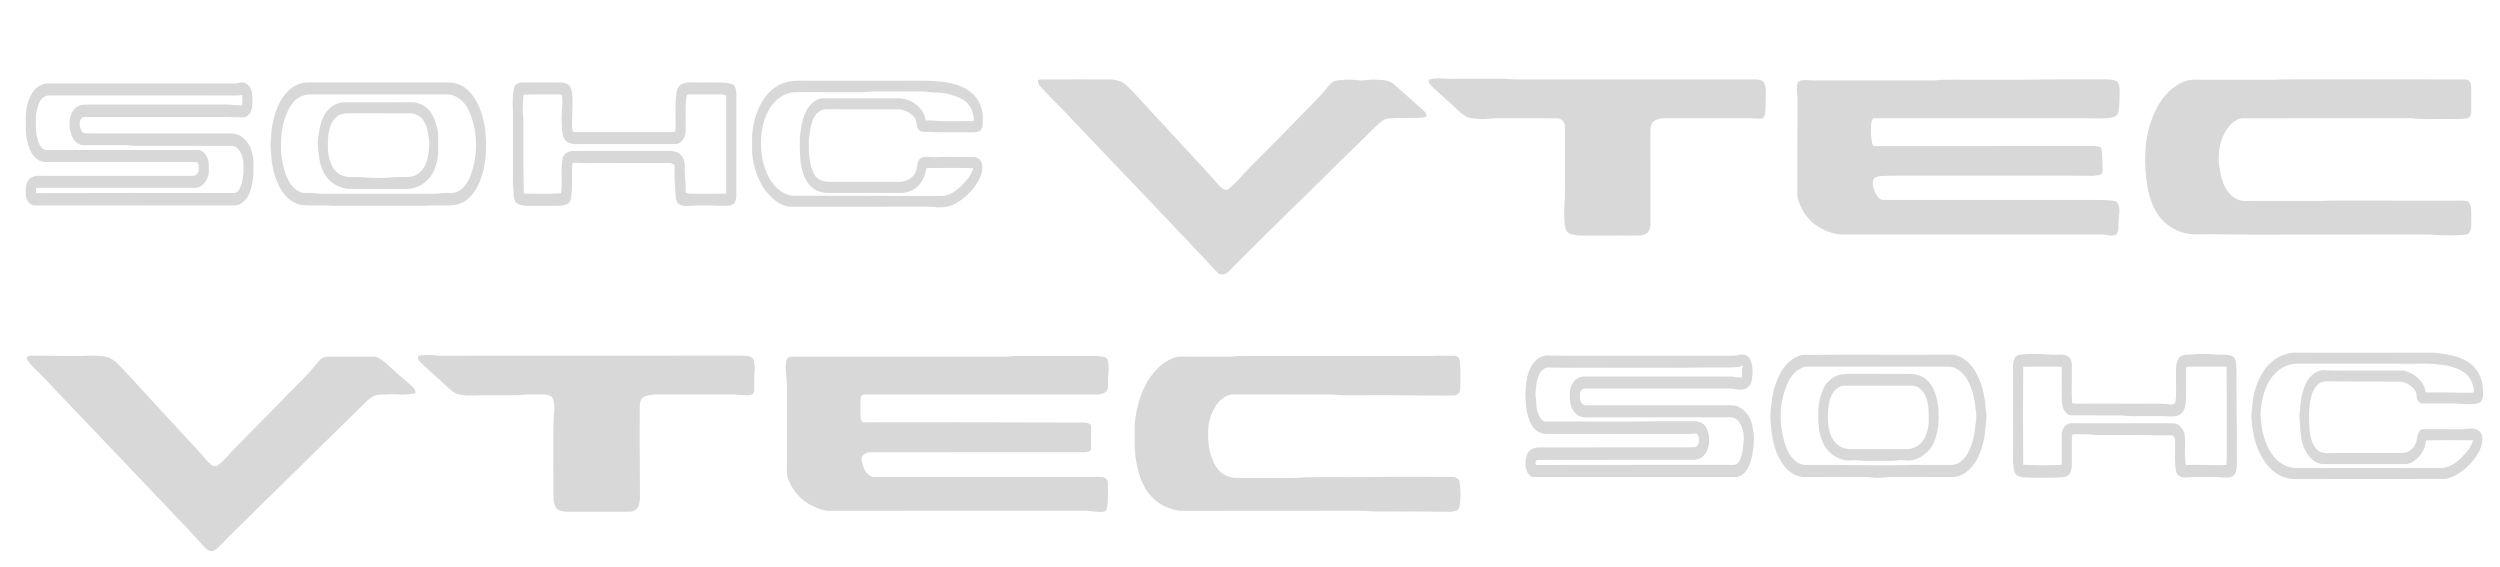 <?xml version="1.0" encoding="UTF-8" ?>
<!DOCTYPE svg PUBLIC "-//W3C//DTD SVG 1.1//EN" "http://www.w3.org/Graphics/SVG/1.1/DTD/svg11.dtd">
<svg width="2516pt" height="571pt" viewBox="0 0 2516 571" version="1.1" xmlns="http://www.w3.org/2000/svg">
<g id="#ffffffff">
</g>
<g id="#d8d8d8ff">
<path fill="#d8d8d8" opacity="1.00" d=" M 1044.65 80.50 C 1047.99 79.46 1051.51 80.07 1054.94 79.97 C 1074.29 79.90 1093.64 79.76 1112.99 79.94 C 1119.83 79.63 1127.28 80.51 1132.72 85.06 C 1139.72 91.09 1145.52 98.32 1151.87 105.00 C 1173.45 128.25 1194.83 151.65 1216.45 174.85 C 1219.74 178.75 1223.16 182.53 1226.57 186.33 C 1228.85 188.74 1231.54 191.28 1235.14 191.15 C 1243.23 184.98 1249.64 176.92 1256.70 169.65 C 1269.03 157.32 1281.15 144.78 1293.54 132.52 C 1305.97 119.27 1319.15 106.74 1331.40 93.33 C 1335.28 89.22 1338.04 83.63 1343.51 81.37 C 1350.88 80.15 1358.44 79.73 1365.87 80.66 C 1371.57 81.63 1377.24 79.87 1382.97 80.16 C 1389.74 80.53 1397.48 79.88 1402.86 84.86 C 1412.75 93.72 1422.73 102.47 1432.69 111.26 C 1434.21 112.92 1437.07 115.58 1434.89 117.77 C 1422.65 119.79 1410.21 117.95 1397.92 119.21 C 1392.11 119.73 1387.80 124.03 1383.87 127.91 C 1368.31 143.72 1352.00 158.74 1336.39 174.51 C 1324.76 185.84 1313.48 197.54 1301.57 208.58 C 1281.68 228.29 1261.63 247.85 1241.95 267.75 C 1239.10 270.66 1236.46 273.97 1232.81 275.90 C 1230.99 276.27 1229.11 276.05 1227.29 276.07 C 1219.94 269.68 1214.14 261.80 1207.18 255.04 C 1201.60 249.50 1196.64 243.39 1190.99 237.92 C 1183.64 230.66 1177.02 222.70 1169.62 215.48 C 1163.40 209.34 1157.90 202.52 1151.60 196.46 C 1128.60 172.46 1105.76 148.31 1082.76 124.31 C 1071.01 111.43 1058.41 99.35 1046.56 86.57 C 1044.86 85.00 1044.56 82.69 1044.65 80.50 Z" />
<path fill="#d8d8d8" opacity="1.00" d=" M 1438.06 80.20 C 1444.84 77.84 1452.03 79.22 1459.02 79.28 C 1477.68 79.21 1496.34 79.26 1515.00 79.23 C 1525.64 80.48 1536.37 79.80 1547.06 79.96 C 1618.05 79.93 1689.05 80.02 1760.05 79.98 C 1764.56 80.04 1769.41 79.19 1773.59 81.41 C 1776.61 83.54 1776.95 87.57 1777.14 90.96 C 1777.27 96.99 1776.85 103.01 1776.75 109.03 C 1776.48 112.47 1776.90 116.53 1774.06 119.05 C 1768.37 119.84 1762.67 118.74 1756.99 119.01 C 1729.65 119.00 1702.31 119.05 1674.98 118.99 C 1671.55 119.05 1668.14 119.83 1665.12 121.43 C 1662.01 123.47 1661.01 127.47 1661.01 130.97 C 1661.05 160.65 1661.05 190.33 1661.02 220.01 C 1660.96 224.10 1661.70 228.55 1659.45 232.24 C 1657.46 235.94 1652.88 236.94 1649.03 237.04 C 1634.37 236.98 1619.71 237.21 1605.05 237.12 C 1596.73 236.94 1588.18 237.93 1580.11 235.34 C 1577.34 234.10 1575.43 231.25 1575.11 228.27 C 1574.02 221.56 1574.20 214.74 1574.24 207.97 C 1575.55 195.68 1574.78 183.29 1574.99 170.95 C 1574.91 156.26 1575.13 141.56 1574.89 126.87 C 1574.87 122.62 1571.32 119.04 1567.07 119.07 C 1546.73 118.97 1526.39 119.06 1506.05 118.99 C 1500.36 118.85 1494.73 120.39 1489.05 119.70 C 1484.36 119.09 1479.27 119.65 1475.09 117.06 C 1467.98 112.75 1462.83 106.03 1456.30 100.97 C 1450.75 95.39 1444.25 90.77 1439.16 84.74 C 1437.94 83.53 1437.78 81.80 1438.06 80.20 Z" />
<path fill="#d8d8d8" opacity="1.00" d=" M 2467.07 79.88 C 2472.32 80.14 2477.61 79.65 2482.86 80.16 C 2486.61 81.10 2486.86 85.79 2487.08 88.97 C 2487.00 97.00 2487.18 105.03 2487.03 113.05 C 2487.15 116.03 2485.15 119.19 2481.98 119.39 C 2475.37 120.23 2468.69 119.58 2462.06 119.78 C 2450.36 119.57 2438.62 120.36 2426.97 119.03 C 2372.96 119.06 2318.95 118.89 2264.95 119.11 C 2260.44 119.40 2255.54 118.15 2251.42 120.54 C 2244.21 124.13 2239.77 131.30 2236.68 138.45 C 2232.56 149.10 2231.90 160.93 2234.29 172.06 C 2235.98 182.89 2240.46 194.85 2250.75 200.19 C 2255.66 203.06 2261.53 202.19 2266.95 202.22 C 2289.65 202.22 2312.34 202.21 2335.04 202.24 C 2350.34 201.54 2365.67 202.03 2380.99 201.89 C 2412.31 201.83 2443.64 202.07 2474.97 201.92 C 2478.15 201.98 2481.76 201.37 2484.51 203.46 C 2487.31 206.97 2487.11 211.75 2487.07 216.01 C 2486.88 220.81 2487.51 225.65 2486.71 230.42 C 2486.23 232.88 2484.78 235.66 2482.04 235.99 C 2473.43 237.42 2464.69 236.48 2456.03 236.79 C 2442.72 235.41 2429.33 236.27 2415.99 236.04 C 2372.66 236.00 2329.33 236.01 2286.00 236.14 C 2260.33 236.43 2234.68 235.49 2209.02 235.82 C 2202.84 235.95 2196.73 234.44 2191.09 232.01 C 2179.03 226.91 2169.97 216.12 2165.53 203.96 C 2162.59 195.94 2160.67 187.51 2160.00 178.99 C 2156.67 151.81 2160.08 122.22 2176.37 99.39 C 2182.20 91.68 2189.84 84.99 2199.08 81.77 C 2204.14 79.82 2209.66 80.20 2215.00 80.22 C 2238.33 80.24 2261.68 80.19 2285.02 80.25 C 2307.33 79.50 2329.66 80.03 2351.98 79.86 C 2390.34 79.87 2428.71 79.85 2467.07 79.88 Z" />
<path fill="#d8d8d8" opacity="1.00" d=" M 1812.11 81.04 C 1816.34 80.05 1820.68 80.88 1824.97 80.99 C 1865.65 80.93 1906.33 80.97 1947.02 80.97 C 1958.29 79.64 1969.66 80.42 1981.00 80.22 C 2000.66 80.23 2020.33 80.21 2039.99 80.22 C 2066.31 79.56 2092.66 80.01 2118.99 79.83 C 2122.80 79.95 2126.80 80.06 2130.32 81.74 C 2132.62 83.76 2133.19 87.11 2133.18 90.04 C 2133.03 98.14 2133.61 106.40 2131.46 114.31 C 2129.78 117.89 2125.33 118.42 2121.88 118.91 C 2112.94 119.49 2103.98 118.91 2095.04 119.01 C 2025.69 119.02 1956.32 119.00 1886.97 119.04 C 1883.63 118.59 1883.61 122.69 1883.16 124.91 C 1882.86 131.66 1882.66 138.58 1884.44 145.16 C 1884.74 147.28 1887.43 146.83 1889.00 146.99 C 1962.01 146.96 2035.03 147.03 2108.05 146.95 C 2110.30 147.19 2113.39 147.03 2114.73 149.25 C 2116.41 155.02 2115.39 161.11 2115.99 167.02 C 2116.00 169.88 2116.85 173.52 2114.36 175.61 C 2111.69 176.68 2108.76 176.69 2105.97 176.99 C 2079.33 176.50 2052.66 176.87 2026.01 176.76 C 1993.35 176.75 1960.70 176.76 1928.05 176.76 C 1915.97 176.79 1903.88 176.56 1891.83 177.23 C 1889.12 177.61 1885.88 178.78 1885.02 181.65 C 1884.11 186.83 1886.03 191.97 1888.62 196.38 C 1890.18 198.94 1892.75 201.41 1895.98 201.24 C 1963.00 201.20 2030.03 201.23 2097.05 201.22 C 2107.36 201.32 2117.71 200.74 2127.96 202.25 C 2130.30 202.62 2131.97 204.75 2132.35 207.02 C 2134.09 213.29 2131.73 219.62 2132.02 225.95 C 2131.99 229.18 2132.27 232.80 2130.29 235.56 C 2125.69 238.73 2120.05 235.84 2115.00 236.03 C 2027.30 235.96 1939.60 236.12 1851.90 236.01 C 1836.34 234.17 1821.27 225.05 1813.87 210.98 C 1811.18 205.72 1808.53 200.03 1808.84 193.97 C 1809.00 161.97 1808.72 129.96 1809.00 97.95 C 1808.95 93.98 1807.71 90.01 1808.62 86.05 C 1808.80 83.94 1809.64 81.33 1812.11 81.04 Z" />
<path fill="#d8d8d8" opacity="1.00" d=" M 793.28 82.23 C 800.44 80.76 807.77 81.31 815.03 81.22 C 845.69 81.22 876.35 81.22 907.01 81.22 C 922.02 81.32 937.10 80.61 952.00 82.77 C 962.30 84.47 972.87 87.98 980.26 95.70 C 986.41 102.13 989.50 111.17 989.09 120.01 C 988.98 123.72 989.69 128.03 986.92 131.00 C 984.20 133.31 980.38 133.19 977.02 133.17 C 963.36 132.92 949.68 133.48 936.03 132.77 C 932.58 132.65 928.95 133.12 925.71 131.72 C 921.38 128.38 923.51 121.87 920.11 117.94 C 916.35 113.56 910.78 110.75 905.09 110.04 C 880.72 109.96 856.35 110.06 831.98 109.99 C 826.83 109.72 822.00 113.07 819.66 117.53 C 815.60 124.65 815.02 133.02 814.01 140.98 C 813.97 152.44 813.87 164.65 819.24 175.08 C 821.95 180.59 828.16 182.89 833.98 182.96 C 857.64 182.98 881.31 182.93 904.98 182.98 C 911.41 182.82 918.61 179.83 921.22 173.55 C 923.53 169.04 922.36 163.03 926.27 159.33 C 930.73 156.52 936.14 158.65 941.04 158.22 C 953.71 157.48 966.40 158.17 979.08 157.94 C 983.27 157.70 987.57 160.76 988.24 165.00 C 989.60 171.03 987.44 177.28 984.46 182.50 C 978.58 192.40 969.97 200.82 959.56 205.84 C 954.49 208.45 948.62 208.80 943.04 208.67 C 936.07 207.63 929.04 208.11 922.03 208.01 C 879.70 208.04 837.36 207.96 795.03 208.06 C 784.56 207.24 776.60 199.47 770.30 191.77 C 762.37 180.80 758.13 167.43 756.92 154.03 C 757.01 148.04 756.98 142.04 756.91 136.05 C 758.04 122.35 761.97 108.55 770.26 97.41 C 775.86 89.90 784.02 84.09 793.28 82.23 M 793.91 93.64 C 787.14 95.64 781.43 100.25 777.02 105.66 C 768.52 117.16 765.39 131.90 765.94 146.00 C 765.78 155.78 768.06 165.48 771.83 174.46 C 775.91 183.76 782.90 192.56 792.80 195.94 C 796.01 197.21 799.54 196.98 802.93 196.98 C 842.61 196.96 882.29 196.91 921.96 197.23 C 930.78 197.18 939.61 197.40 948.43 197.12 C 956.33 196.80 962.91 191.65 968.17 186.19 C 973.03 181.46 977.77 176.07 979.28 169.27 C 963.67 168.85 948.04 168.95 932.44 169.15 C 931.22 175.44 929.13 181.89 924.47 186.51 C 920.11 191.43 913.57 194.00 907.08 194.15 C 882.72 194.14 858.36 194.10 834.00 194.17 C 829.67 194.30 825.29 193.50 821.42 191.54 C 814.68 188.26 810.74 181.29 808.19 174.54 C 804.64 162.69 804.78 150.20 804.96 137.95 C 806.02 128.48 807.36 118.71 812.14 110.30 C 815.37 104.82 820.58 99.84 827.11 98.96 C 852.09 98.98 877.08 99.02 902.06 98.95 C 915.42 97.97 929.83 107.47 931.59 121.28 C 936.74 120.95 941.86 121.58 946.99 121.97 C 957.98 122.00 968.97 122.02 979.96 121.93 C 980.69 112.40 975.23 102.76 966.50 98.77 C 958.18 95.11 949.11 92.85 939.98 93.10 C 935.97 92.93 932.02 92.02 928.00 92.00 C 911.68 92.07 895.36 92.05 879.04 92.01 C 875.69 92.11 872.38 92.69 869.05 92.78 C 847.38 92.71 825.72 92.80 804.06 92.74 C 800.66 92.77 797.21 92.71 793.91 93.64 Z" />
<path fill="#d8d8d8" opacity="1.00" d=" M 306.25 83.25 C 306.93 83.18 308.30 83.05 308.98 82.99 C 355.31 82.96 401.64 83.03 447.97 82.96 C 454.67 82.57 461.60 83.96 467.20 87.80 C 476.59 94.50 482.07 105.21 485.22 116.06 C 489.23 129.32 489.55 143.30 488.81 157.02 C 487.55 169.17 484.76 181.50 478.13 191.92 C 473.32 199.23 465.94 205.59 456.91 206.43 C 446.97 207.30 436.96 206.26 427.01 207.09 C 396.37 207.15 365.72 207.12 335.08 207.10 C 325.07 206.32 315.03 207.21 305.03 206.46 C 295.49 205.70 287.63 198.89 282.91 190.94 C 276.91 181.05 274.11 169.51 273.01 158.08 C 273.12 152.05 271.50 146.06 272.74 140.06 C 272.95 128.21 275.47 116.36 280.30 105.52 C 285.28 94.97 294.06 84.86 306.25 83.25 M 305.62 96.05 C 298.89 98.03 293.84 103.48 290.69 109.57 C 285.78 119.27 283.11 130.12 282.94 140.99 C 282.36 151.95 283.30 163.11 286.97 173.52 C 289.33 181.19 293.62 189.00 301.05 192.72 C 304.36 194.64 308.29 194.13 311.94 194.17 C 315.97 194.05 319.95 194.94 323.98 194.99 C 362.00 194.98 400.02 194.99 438.04 194.99 C 443.39 194.59 448.71 193.92 454.09 194.17 C 462.47 194.44 468.63 187.27 472.03 180.36 C 478.06 166.79 479.99 151.61 478.68 136.89 C 477.40 126.37 474.93 115.74 469.22 106.67 C 465.01 100.16 457.96 95.12 449.99 95.02 C 404.33 94.99 358.65 95.04 312.98 95.00 C 310.50 95.00 308.00 95.30 305.62 96.05 Z" />
<path fill="#d8d8d8" opacity="1.00" d=" M 525.06 82.92 C 537.92 83.00 550.79 83.06 563.65 82.90 C 567.40 83.07 571.83 83.83 573.89 87.37 C 575.15 89.73 575.59 92.42 575.92 95.05 C 576.81 107.03 575.12 119.04 575.98 131.02 C 576.05 133.11 578.47 132.99 579.99 133.00 C 607.01 132.97 634.02 133.00 661.04 132.99 C 667.19 132.84 673.37 133.29 679.51 132.64 C 680.81 119.45 678.60 106.06 680.92 92.95 C 681.35 89.65 682.85 86.17 685.99 84.63 C 689.12 83.22 692.61 82.81 696.02 82.89 C 705.69 83.14 715.37 82.89 725.04 82.92 C 729.66 83.59 734.97 83.03 738.85 86.07 C 740.46 88.33 740.79 91.27 741.10 93.97 C 741.00 128.66 741.02 163.38 741.04 198.07 C 740.94 201.05 739.92 204.65 736.94 205.93 C 733.54 207.61 729.66 207.13 726.01 207.14 C 715.00 206.64 703.95 206.51 692.95 207.15 C 689.28 207.27 685.10 207.27 682.21 204.68 C 679.27 200.69 680.22 195.54 679.62 190.93 C 678.74 182.66 678.85 174.33 678.86 166.03 C 677.09 164.94 675.18 163.93 673.04 164.06 C 645.04 163.88 617.05 164.17 589.05 164.16 C 584.70 164.17 580.35 163.51 576.00 163.96 C 575.23 173.94 576.39 183.98 575.28 193.94 C 575.06 197.72 575.07 202.28 571.78 204.82 C 568.51 206.58 564.72 207.18 561.04 207.16 C 551.02 207.09 541.00 207.10 530.98 207.16 C 527.35 207.06 523.49 206.71 520.36 204.70 C 517.86 202.64 516.85 199.21 516.96 196.07 C 516.97 191.34 515.91 186.68 516.20 181.95 C 516.25 158.62 516.22 135.30 516.21 111.97 C 515.73 104.44 515.83 96.84 517.11 89.40 C 517.68 85.55 521.29 82.93 525.06 82.92 M 526.86 95.38 C 526.85 101.60 525.40 107.79 526.21 114.02 C 527.14 120.66 526.68 127.36 526.78 134.03 C 526.75 154.31 526.70 174.58 527.13 194.85 C 539.62 194.91 552.16 195.42 564.62 194.48 C 566.38 182.94 563.88 171.09 566.19 159.59 C 566.98 154.64 572.30 151.85 576.95 151.94 C 608.63 151.74 640.30 151.96 671.98 151.82 C 676.59 151.77 681.75 152.35 685.18 155.79 C 688.77 159.56 689.53 165.00 689.02 169.98 C 689.29 178.01 690.28 186.01 690.11 194.06 C 692.02 194.63 693.96 195.13 695.99 195.00 C 707.62 194.91 719.24 195.13 730.87 194.87 C 730.88 161.93 730.83 128.99 730.89 96.05 C 728.97 95.44 727.00 94.91 724.98 95.00 C 715.00 95.08 705.02 94.95 695.05 95.03 C 693.81 95.26 691.69 94.75 691.18 96.27 C 689.37 104.74 690.20 113.44 690.00 122.02 C 689.79 127.68 691.08 133.74 688.30 138.98 C 686.62 142.00 683.71 144.91 680.06 145.02 C 648.05 145.01 616.03 145.01 584.02 145.02 C 579.93 145.05 575.53 145.49 571.84 143.37 C 568.63 141.93 566.91 138.51 566.21 135.24 C 565.15 128.21 565.03 121.08 565.32 114.00 C 565.76 108.29 566.49 102.52 565.64 96.83 C 565.35 94.65 562.55 95.18 561.00 95.01 C 549.63 95.23 538.21 94.56 526.86 95.38 Z" />
<path fill="#d8d8d8" opacity="1.00" d=" M 45.28 84.14 C 48.51 83.69 51.77 84.02 55.02 83.99 C 113.68 83.99 172.34 83.99 231.00 83.99 C 234.39 84.02 237.83 84.20 241.15 83.31 C 245.34 81.83 249.76 84.62 251.86 88.20 C 254.68 93.96 254.20 100.55 253.84 106.76 C 253.22 111.21 251.30 116.71 246.40 117.89 C 240.62 118.36 234.80 117.84 229.00 117.78 C 181.32 117.78 133.64 117.79 85.96 117.77 C 84.43 117.85 82.37 117.81 81.64 119.48 C 79.20 123.10 80.17 127.71 81.82 131.44 C 82.53 132.55 83.52 133.75 84.93 133.90 C 88.59 134.43 92.31 134.19 96.00 134.22 C 141.35 134.22 186.70 134.21 232.05 134.23 C 236.45 134.23 240.87 135.57 244.26 138.44 C 252.83 145.06 255.65 156.66 255.04 167.02 C 255.41 176.34 254.49 185.87 250.97 194.57 C 248.25 200.95 242.58 207.30 235.02 206.73 C 168.67 206.80 102.32 206.72 35.97 206.77 C 30.11 207.30 26.07 201.37 25.96 196.07 C 25.73 190.34 25.32 183.32 30.51 179.49 C 34.26 176.17 39.46 176.96 44.05 176.98 C 93.71 177.01 143.36 176.96 193.02 177.01 C 196.43 177.48 200.07 174.57 200.00 171.07 C 199.97 168.45 200.62 164.98 198.06 163.28 C 195.08 162.80 192.05 163.03 189.06 163.01 C 141.04 163.02 93.03 163.01 45.02 163.02 C 39.01 162.85 34.29 158.11 31.36 153.27 C 26.74 144.31 25.51 133.98 25.98 124.01 C 25.48 113.56 26.70 102.49 32.47 93.50 C 35.28 88.85 40.00 85.40 45.28 84.14 M 228.05 96.05 C 169.01 95.95 109.97 96.05 50.93 96.00 C 46.25 95.54 41.75 98.57 39.81 102.74 C 37.66 107.15 36.60 112.05 36.11 116.92 C 35.81 125.80 35.75 134.96 38.83 143.43 C 40.22 146.85 42.73 151.02 46.92 150.96 C 97.63 150.94 148.34 150.99 199.05 150.94 C 203.28 150.91 206.71 154.42 208.29 158.09 C 210.63 162.36 210.04 167.35 210.13 172.02 C 210.19 178.44 206.77 185.23 200.78 187.99 C 197.45 189.73 193.60 188.91 190.02 189.02 C 140.36 189.00 90.70 189.03 41.04 189.01 C 39.45 189.09 37.86 189.19 36.27 189.31 C 36.19 190.98 36.06 192.67 36.23 194.35 C 100.84 194.07 165.45 194.27 230.05 194.25 C 233.33 193.98 237.69 195.27 239.86 192.00 C 243.47 186.77 244.23 180.17 244.99 174.02 C 244.74 167.85 245.89 161.30 243.10 155.53 C 241.39 151.34 237.99 146.70 232.99 146.79 C 200.68 146.77 168.37 146.77 136.05 146.80 C 132.36 146.69 128.70 145.98 125.00 146.00 C 110.75 146.03 96.49 145.99 82.24 146.05 C 77.70 145.03 74.18 141.23 72.42 137.04 C 69.45 129.59 68.83 120.89 72.31 113.48 C 74.23 109.67 77.71 106.37 82.04 105.69 C 86.34 104.95 90.71 105.25 95.05 105.22 C 138.04 105.21 181.04 105.23 224.04 105.21 C 230.48 104.94 236.87 105.99 243.31 106.15 C 244.28 102.73 244.05 99.18 243.63 95.70 C 238.46 96.38 233.24 96.12 228.05 96.05 Z" />
<path fill="#d8d8d8" opacity="1.00" d=" M 345.06 102.99 C 367.70 102.93 390.36 103.08 413.00 102.92 C 419.85 102.48 426.82 105.45 431.41 110.52 C 436.23 115.41 438.17 122.27 439.86 128.74 C 441.70 135.01 440.83 141.59 441.01 148.02 C 441.55 157.47 439.46 167.14 434.81 175.41 C 429.51 184.32 419.33 190.10 408.97 190.17 C 390.00 190.10 371.02 190.14 352.05 190.15 C 343.05 189.87 334.20 185.44 328.73 178.25 C 324.74 172.82 322.57 166.28 321.28 159.73 C 320.84 152.85 319.07 145.96 320.19 139.05 C 321.26 129.84 322.94 120.17 328.52 112.49 C 332.52 107.40 338.53 103.58 345.06 102.99 M 343.66 115.00 C 338.53 116.51 334.94 120.96 333.03 125.77 C 329.70 134.10 329.76 143.22 330.12 152.04 C 331.05 160.53 333.51 169.98 341.06 174.99 C 347.46 179.46 355.64 177.94 362.96 178.23 C 374.58 179.27 386.32 179.41 397.94 178.24 C 403.83 178.02 409.84 178.72 415.65 177.41 C 424.05 174.79 429.04 166.36 430.54 158.12 C 431.42 152.44 432.61 146.69 431.75 140.93 C 430.79 134.52 430.31 127.74 426.73 122.12 C 423.93 117.32 418.57 114.16 413.01 114.04 C 392.01 114.01 371.00 114.09 350.00 114.00 C 347.85 114.02 345.68 114.27 343.66 115.00 Z" />
<path fill="#d8d8d8" opacity="1.00" d=" M 2277.02 375.13 C 2284.28 362.68 2298.34 353.89 2313.00 354.95 C 2358.33 354.98 2403.66 355.08 2448.99 354.89 C 2460.87 356.09 2473.28 357.52 2483.59 364.09 C 2491.61 369.01 2496.98 377.73 2498.27 387.00 C 2499.08 391.60 2499.62 396.38 2498.34 400.96 C 2497.89 403.25 2496.27 405.46 2493.92 406.00 C 2484.36 408.05 2474.65 405.63 2465.03 406.00 C 2456.01 406.00 2447.00 406.03 2438.00 406.02 C 2434.23 406.25 2432.45 401.94 2432.13 398.81 C 2432.08 390.75 2423.96 385.84 2417.03 384.10 C 2395.37 383.88 2373.69 384.28 2352.03 383.77 C 2346.73 383.98 2341.28 383.20 2336.12 384.65 C 2330.50 387.29 2327.55 393.29 2326.05 399.01 C 2323.14 410.11 2323.80 421.70 2324.27 433.04 C 2325.44 440.58 2326.94 449.27 2333.65 453.98 C 2339.14 457.25 2345.89 455.91 2351.98 455.88 C 2373.96 455.85 2395.94 455.86 2417.93 455.88 C 2425.17 455.70 2431.29 449.53 2432.24 442.49 C 2432.74 438.53 2433.64 434.36 2437.12 431.91 C 2450.40 432.01 2463.69 431.89 2476.98 432.00 C 2481.65 431.98 2486.38 430.53 2491.03 431.85 C 2495.28 432.55 2498.21 436.78 2498.17 440.97 C 2498.63 451.33 2492.03 460.22 2485.42 467.52 C 2478.64 474.19 2470.49 480.41 2460.91 482.01 C 2409.94 482.03 2358.96 482.13 2307.99 482.12 C 2297.09 481.85 2287.39 475.36 2280.94 466.91 C 2272.15 455.46 2267.62 441.15 2266.46 426.87 C 2265.50 421.32 2265.68 415.65 2266.53 410.11 C 2267.19 397.84 2270.67 385.68 2277.02 375.13 M 2288.84 376.72 C 2278.78 387.52 2275.95 402.80 2274.97 417.02 C 2275.63 432.23 2278.86 448.33 2289.01 460.23 C 2294.15 466.47 2301.85 470.63 2309.99 470.97 C 2356.98 471.00 2403.97 470.98 2450.96 470.99 C 2454.99 470.97 2459.17 471.34 2463.04 469.87 C 2470.85 467.38 2476.69 461.26 2482.02 455.33 C 2485.23 451.83 2487.49 447.60 2488.95 443.10 C 2473.13 443.07 2457.30 442.73 2441.50 443.27 C 2441.00 450.45 2437.47 457.28 2432.05 461.97 C 2428.74 464.87 2424.57 467.17 2420.07 467.06 C 2392.40 467.00 2364.73 467.05 2337.06 467.04 C 2330.53 466.31 2324.93 461.63 2321.62 456.14 C 2316.97 448.99 2315.71 440.33 2315.01 432.00 C 2314.82 426.04 2313.56 420.08 2314.59 414.14 C 2315.08 404.23 2316.50 394.06 2321.03 385.12 C 2324.54 378.51 2331.02 372.24 2339.01 372.59 C 2348.98 373.30 2359.00 372.87 2369.00 372.99 C 2385.66 373.01 2402.34 372.94 2418.99 372.99 C 2429.54 375.37 2439.90 383.46 2441.10 394.84 C 2453.06 395.21 2465.03 394.73 2477.00 395.27 C 2481.21 394.89 2485.75 395.92 2489.80 394.87 C 2489.53 387.35 2486.58 379.54 2480.26 375.00 C 2472.85 369.89 2463.75 367.67 2454.89 366.97 C 2444.99 365.26 2434.92 366.27 2424.95 366.03 C 2387.64 366.03 2350.32 366.07 2313.02 365.99 C 2303.84 365.58 2294.95 370.04 2288.84 376.72 Z" />
<path fill="#d8d8d8" opacity="1.00" d=" M 1751.04 356.97 C 1754.75 356.29 1759.18 357.45 1760.99 361.06 C 1764.37 367.39 1764.14 375.00 1763.11 381.92 C 1762.55 385.95 1760.23 390.02 1756.24 391.45 C 1751.24 393.20 1746.08 391.19 1741.03 391.00 C 1692.32 391.06 1643.60 390.95 1594.89 391.05 C 1591.43 391.04 1589.57 394.96 1589.96 398.01 C 1589.75 401.89 1590.96 407.79 1595.87 407.86 C 1642.91 407.86 1689.96 407.86 1737.01 407.86 C 1741.15 407.84 1745.54 407.38 1749.36 409.41 C 1756.92 412.51 1761.58 420.13 1763.49 427.79 C 1764.42 433.14 1765.43 438.55 1765.12 444.01 C 1764.23 453.47 1763.57 463.38 1758.69 471.79 C 1756.39 475.75 1752.64 479.39 1747.96 480.02 C 1679.62 480.01 1611.26 479.99 1542.92 480.04 C 1540.01 479.94 1538.21 477.10 1536.87 474.86 C 1534.65 469.29 1534.68 462.77 1536.82 457.19 C 1539.03 452.12 1544.73 450.06 1549.94 450.26 C 1601.31 450.12 1652.70 450.33 1704.07 450.16 C 1708.40 450.65 1710.08 445.37 1709.98 441.92 C 1709.49 439.80 1708.88 436.30 1706.10 436.32 C 1698.09 437.13 1690.04 436.63 1682.02 436.76 C 1640.04 436.73 1598.05 436.80 1556.08 436.72 C 1549.56 436.96 1544.00 432.43 1541.04 426.95 C 1535.96 417.84 1535.61 407.14 1535.15 396.98 C 1535.54 387.48 1536.09 377.53 1540.88 369.06 C 1543.93 363.36 1549.42 358.38 1556.06 357.73 C 1579.03 358.28 1602.03 357.85 1625.01 357.99 C 1664.67 358.00 1704.33 357.96 1743.98 358.01 C 1746.36 358.05 1748.68 357.34 1751.04 356.97 M 1751.50 367.66 L 1751.58 369.13 C 1740.43 370.47 1729.17 369.47 1717.98 369.78 C 1689.33 370.40 1660.67 370.00 1632.01 370.11 C 1607.11 370.00 1582.17 370.36 1557.29 369.89 C 1550.37 371.21 1547.73 378.86 1546.52 384.94 C 1546.13 389.97 1544.68 395.02 1545.61 400.06 C 1546.33 405.15 1545.81 410.46 1547.79 415.32 C 1549.15 419.42 1551.79 424.90 1557.00 424.19 C 1586.34 424.27 1615.68 424.20 1645.02 424.21 C 1665.34 423.87 1685.69 423.73 1706.03 423.91 C 1710.24 424.20 1714.89 425.97 1716.96 429.92 C 1721.12 437.43 1721.15 446.87 1717.57 454.61 C 1714.89 459.47 1709.78 463.15 1704.05 462.76 C 1652.03 462.86 1600.00 462.65 1547.98 462.86 C 1545.31 462.65 1544.94 466.08 1545.71 467.97 C 1610.16 467.78 1674.61 467.94 1739.06 467.87 C 1742.56 467.60 1747.25 469.12 1749.52 465.49 C 1754.04 458.91 1753.80 450.60 1754.98 443.03 C 1755.08 436.07 1753.72 428.39 1748.87 423.11 C 1745.85 419.80 1741.18 419.79 1737.07 420.01 C 1692.69 420.02 1648.31 420.01 1603.94 420.02 C 1598.35 419.94 1592.21 421.12 1587.36 417.59 C 1581.05 412.97 1579.37 404.42 1579.91 397.03 C 1579.07 388.70 1584.94 379.06 1593.97 378.95 C 1643.65 379.03 1693.35 378.97 1743.03 378.98 C 1746.31 379.20 1749.52 380.09 1752.85 380.01 C 1752.98 378.35 1753.22 376.69 1753.19 375.03 C 1753.45 372.92 1751.90 370.06 1754.58 368.85 C 1753.53 368.46 1752.49 368.07 1751.50 367.66 Z" />
<path fill="#d8d8d8" opacity="1.00" d=" M 1814.21 357.19 C 1861.10 356.69 1908.05 357.18 1954.97 356.95 C 1960.39 357.12 1966.12 356.13 1971.22 358.54 C 1977.25 360.74 1981.97 365.36 1985.81 370.36 C 1994.25 382.57 1997.58 397.53 1998.52 412.14 C 2000.07 420.04 1998.20 427.97 1997.76 435.88 C 1995.98 447.44 1992.71 459.20 1985.50 468.63 C 1980.09 475.30 1971.94 480.94 1962.98 480.08 C 1943.66 479.91 1924.34 480.08 1905.02 479.99 C 1899.00 479.81 1893.05 481.29 1887.04 480.76 C 1875.41 479.38 1863.68 480.26 1852.00 480.01 C 1841.00 480.03 1830.00 479.97 1819.01 480.04 C 1809.79 481.10 1800.75 476.03 1795.42 468.72 C 1787.30 458.24 1783.93 444.91 1782.62 431.93 C 1781.46 423.69 1781.38 415.27 1782.71 407.05 C 1783.74 395.24 1787.00 383.47 1793.10 373.24 C 1797.89 365.65 1805.04 358.75 1814.21 357.19 M 1814.49 369.79 C 1807.24 372.54 1801.96 378.81 1798.99 385.81 C 1789.81 406.62 1789.88 431.07 1798.37 452.09 C 1801.44 459.41 1807.36 466.78 1815.68 467.88 C 1852.47 467.51 1889.26 468.97 1926.04 467.86 C 1938.38 467.90 1950.72 467.81 1963.06 467.91 C 1970.81 468.29 1977.09 462.12 1980.62 455.79 C 1985.42 446.65 1987.52 436.33 1988.30 426.11 C 1989.44 421.08 1988.96 415.95 1988.12 410.93 C 1987.34 400.94 1984.77 391.00 1979.94 382.19 C 1976.15 375.66 1969.85 369.55 1961.98 369.02 C 1916.33 369.01 1870.68 369.02 1825.03 369.01 C 1821.51 369.07 1817.87 368.66 1814.49 369.79 Z" />
<path fill="#d8d8d8" opacity="1.00" d=" M 2032.08 357.12 C 2042.98 355.53 2054.08 356.12 2065.01 357.01 C 2070.84 357.49 2077.83 355.20 2082.59 359.71 C 2086.39 364.30 2084.73 370.54 2085.02 375.96 C 2085.20 385.88 2084.58 395.82 2085.42 405.72 C 2089.22 406.59 2093.12 406.18 2097.00 406.21 C 2114.34 406.22 2131.67 406.22 2149.01 406.22 C 2160.67 406.46 2172.38 405.58 2183.99 407.01 C 2186.23 407.30 2189.09 406.94 2189.39 404.19 C 2190.65 396.88 2189.64 389.38 2189.96 381.99 C 2190.33 374.73 2188.49 366.56 2192.99 360.21 C 2197.09 355.61 2203.66 357.34 2209.05 356.41 C 2216.00 356.01 2223.01 356.00 2229.94 356.89 C 2236.04 357.43 2243.06 355.58 2248.33 359.63 C 2251.00 363.45 2250.31 368.52 2250.80 372.96 C 2250.55 400.67 2251.42 428.36 2251.13 456.07 C 2250.87 462.89 2252.06 470.05 2249.46 476.56 C 2247.67 480.47 2242.77 480.63 2239.08 480.65 C 2229.42 479.53 2219.69 480.20 2210.01 479.99 C 2204.57 479.65 2198.89 481.78 2193.70 479.44 C 2190.14 477.58 2189.78 473.25 2189.28 469.73 C 2188.46 460.49 2189.33 451.18 2188.85 441.92 C 2188.57 440.06 2187.28 437.70 2185.07 438.14 C 2170.37 438.34 2155.69 437.62 2140.99 437.78 C 2130.31 437.75 2119.62 437.81 2108.95 437.77 C 2101.97 436.87 2094.94 436.94 2087.93 437.03 C 2086.68 436.85 2085.08 437.32 2085.20 438.85 C 2084.73 448.98 2085.25 459.15 2085.01 469.29 C 2084.53 473.26 2083.50 478.29 2079.12 479.63 C 2071.81 481.08 2064.33 480.69 2056.93 480.76 C 2049.02 480.67 2041.05 481.18 2033.22 479.79 C 2030.67 479.31 2028.23 477.60 2027.49 475.04 C 2025.03 467.24 2026.07 459.01 2025.99 450.98 C 2025.95 423.32 2026.04 395.67 2025.93 368.01 C 2026.10 363.82 2027.09 357.96 2032.08 357.12 M 2200.12 370.91 C 2199.94 380.94 2200.31 390.99 2200.02 401.03 C 2199.70 406.37 2199.37 412.47 2195.08 416.28 C 2191.21 419.54 2185.79 419.36 2181.06 418.94 C 2165.37 418.21 2149.60 419.68 2133.97 418.04 C 2117.33 417.94 2100.69 418.07 2084.08 418.01 C 2077.23 416.89 2075.15 408.93 2074.96 403.00 C 2074.84 391.74 2074.79 380.48 2074.95 369.22 C 2062.02 368.81 2049.08 369.03 2036.15 369.11 C 2035.91 401.99 2035.93 434.90 2036.18 467.78 C 2049.06 468.11 2061.98 468.67 2074.86 467.78 C 2075.22 457.84 2074.79 447.90 2074.89 437.97 C 2074.82 432.61 2077.96 426.10 2083.99 425.93 C 2118.34 426.07 2152.70 425.93 2187.05 425.96 C 2193.62 426.20 2197.87 432.37 2198.74 438.38 C 2199.86 448.23 2197.86 458.33 2199.87 468.09 C 2213.45 467.31 2227.04 468.59 2240.63 467.91 C 2241.26 461.96 2240.88 455.98 2240.98 450.02 C 2240.94 423.02 2241.08 396.03 2240.91 369.03 C 2228.62 368.99 2216.33 369.05 2204.04 368.97 C 2202.64 369.14 2199.92 368.72 2200.12 370.91 Z" />
<path fill="#d8d8d8" opacity="1.00" d=" M 26.90 359.94 C 28.58 357.03 32.28 358.16 35.02 357.96 C 51.69 357.83 68.35 358.48 85.02 358.16 C 93.28 357.68 101.82 357.45 109.80 359.98 C 118.07 363.69 123.25 371.59 129.55 377.76 C 153.41 403.88 177.58 429.69 201.47 455.78 C 204.93 459.92 208.45 464.04 212.50 467.63 C 213.99 469.17 216.27 468.82 218.21 469.10 C 226.20 463.18 232.12 455.06 239.17 448.14 C 250.39 436.70 261.79 425.43 273.01 413.99 C 277.44 409.05 282.64 404.88 286.78 399.67 C 294.56 391.82 302.27 383.90 310.08 376.08 C 314.12 371.77 317.61 366.98 321.59 362.61 C 323.69 360.29 326.79 358.88 329.94 358.95 C 345.31 358.97 360.68 358.96 376.05 358.96 C 380.42 358.96 384.01 361.87 387.20 364.53 C 395.66 372.16 404.15 379.76 412.82 387.15 C 415.33 389.50 418.80 391.90 418.09 395.84 C 412.12 396.83 406.06 397.46 400.02 396.91 C 394.45 396.36 388.89 397.21 383.33 397.12 C 377.99 396.97 373.09 399.81 369.37 403.41 C 323.12 448.82 276.85 494.21 230.64 539.67 C 226.07 544.12 222.08 549.21 217.02 553.16 C 214.64 555.14 211.10 554.98 208.67 553.18 C 206.02 551.24 203.99 548.62 201.80 546.21 C 193.01 536.35 183.93 526.77 174.67 517.35 C 166.12 507.57 156.52 498.77 147.97 488.99 C 141.66 482.32 134.99 475.99 128.93 469.08 C 103.42 442.59 78.20 415.81 52.77 389.23 C 45.85 381.57 38.38 374.44 31.16 367.06 C 29.40 364.98 27.06 362.81 26.90 359.94 Z" />
<path fill="#d8d8d8" opacity="1.00" d=" M 420.86 358.16 C 427.87 356.72 435.01 357.15 442.06 357.98 C 543.69 358.07 645.32 357.89 746.95 357.87 C 751.03 358.29 756.73 357.96 758.69 362.43 C 759.37 366.87 760.06 371.44 759.31 375.92 C 758.60 381.62 759.30 387.37 759.03 393.10 C 758.87 394.91 757.90 397.01 755.89 397.27 C 750.29 398.66 744.59 397.11 738.95 397.00 C 712.32 397.03 685.69 397.00 659.06 397.01 C 654.94 397.39 650.43 397.67 646.97 400.16 C 643.47 403.05 643.93 407.94 643.79 412.01 C 643.71 437.34 643.68 462.67 644.02 487.99 C 643.65 495.12 645.13 502.55 642.54 509.40 C 641.25 513.29 636.84 514.99 633.05 515.04 C 612.37 515.03 591.68 515.01 571.00 515.03 C 567.28 514.77 563.10 514.45 560.22 511.82 C 557.82 508.79 557.13 504.76 556.97 500.99 C 556.80 477.65 556.95 454.30 556.86 430.96 C 557.17 424.64 557.12 418.30 557.95 412.02 C 558.10 407.79 557.70 403.21 555.48 399.52 C 552.58 397.21 548.55 396.96 544.97 396.99 C 537.32 397.18 529.64 396.60 522.05 397.73 C 508.71 397.91 495.35 397.66 482.01 397.83 C 474.70 398.28 467.22 398.46 460.12 396.38 C 454.79 394.34 450.96 389.86 446.67 386.28 C 440.30 379.95 433.28 374.34 426.89 368.03 C 424.14 365.32 419.68 362.70 420.86 358.16 Z" />
<path fill="#d8d8d8" opacity="1.00" d=" M 1447.10 358.03 C 1452.39 357.95 1457.69 357.95 1462.99 357.98 C 1465.88 357.83 1468.96 359.87 1469.08 362.96 C 1470.19 372.20 1469.86 381.58 1469.56 390.86 C 1469.73 394.31 1467.71 397.81 1463.93 397.86 C 1454.32 398.50 1444.65 397.91 1435.02 398.13 C 1408.36 397.44 1381.68 397.92 1355.02 397.78 C 1350.34 398.04 1345.70 397.48 1341.06 397.05 C 1308.06 397.00 1275.05 397.10 1242.05 396.99 C 1236.23 396.66 1230.95 400.04 1226.98 404.00 C 1219.63 412.48 1215.80 423.79 1215.85 434.97 C 1215.58 446.84 1217.38 459.20 1223.71 469.47 C 1227.83 476.52 1235.86 480.91 1243.97 481.01 C 1259.64 480.91 1275.31 480.98 1290.98 480.96 C 1298.64 480.87 1306.34 481.33 1313.97 480.31 C 1341.97 479.93 1370.00 480.66 1398.01 479.84 C 1419.02 479.93 1440.03 479.75 1461.04 479.97 C 1464.45 479.79 1468.63 481.46 1468.96 485.34 C 1470.11 493.47 1470.21 501.84 1468.87 509.96 C 1468.18 515.03 1461.89 514.71 1458.03 515.11 C 1442.70 515.06 1427.38 514.55 1412.05 514.78 C 1398.68 514.50 1385.27 515.47 1371.96 514.01 C 1310.95 513.99 1249.94 514.07 1188.94 514.13 C 1178.68 513.19 1168.52 509.07 1161.01 501.92 C 1153.66 495.08 1148.91 485.88 1146.21 476.30 C 1143.26 465.81 1141.59 454.89 1141.95 443.99 C 1141.98 438.64 1141.99 433.29 1141.92 427.95 C 1142.81 415.36 1145.86 402.90 1150.95 391.35 C 1155.67 380.66 1163.17 371.21 1172.65 364.38 C 1177.33 361.68 1182.38 358.75 1187.96 358.89 C 1204.98 359.01 1222.00 358.97 1239.02 358.94 C 1248.62 357.69 1258.30 358.41 1267.95 358.22 C 1323.66 358.22 1379.38 358.21 1435.10 358.23 C 1439.09 358.30 1443.10 358.16 1447.10 358.03 Z" />
<path fill="#d8d8d8" opacity="1.00" d=" M 791.32 363.12 C 791.64 360.37 794.31 358.68 796.95 358.95 C 868.98 359.06 941.02 358.90 1013.06 358.98 C 1021.99 357.81 1031.00 358.30 1039.99 358.22 C 1056.66 358.22 1073.34 358.22 1090.01 358.22 C 1097.17 358.40 1104.49 357.59 1111.52 359.34 C 1114.85 360.28 1115.44 364.06 1115.58 367.02 C 1116.41 372.72 1114.72 378.38 1115.07 384.09 C 1115.21 387.41 1115.47 391.23 1113.10 393.90 C 1111.15 396.32 1107.87 396.73 1105.00 397.06 C 1026.68 397.00 948.33 397.04 870.01 397.05 C 867.20 396.59 865.89 399.66 866.03 401.98 C 866.08 408.33 865.82 414.70 866.17 421.05 C 866.65 422.47 867.17 424.81 868.96 425.02 C 942.63 424.79 1016.32 425.19 1089.99 425.26 C 1092.91 425.27 1096.08 425.56 1098.07 428.00 C 1097.86 436.21 1098.25 444.44 1097.94 452.64 C 1096.55 454.95 1093.40 454.83 1091.05 455.11 C 1019.36 455.14 947.66 455.09 875.97 455.14 C 872.29 455.24 868.14 457.12 867.06 460.91 C 866.89 464.57 868.31 468.09 869.59 471.47 C 871.39 475.66 874.95 480.11 879.96 479.99 C 955.97 479.94 1031.98 479.96 1107.99 479.98 C 1111.31 480.00 1115.02 482.27 1115.04 485.92 C 1114.84 494.57 1115.79 503.36 1113.79 511.88 C 1113.60 513.32 1112.45 514.53 1111.07 514.90 C 1105.01 515.93 1098.99 514.24 1092.96 514.00 C 1006.34 514.05 919.72 513.96 833.11 514.05 C 815.50 511.65 799.45 499.31 793.40 482.47 C 791.40 478.58 791.95 474.15 791.99 469.94 C 791.99 443.30 791.97 416.65 792.00 390.01 C 792.29 381.03 789.68 372.06 791.32 363.12 Z" />
<path fill="#d8d8d8" opacity="1.00" d=" M 1853.08 376.84 C 1862.67 375.60 1872.38 376.48 1882.03 376.22 C 1895.35 376.26 1908.67 376.15 1921.98 376.26 C 1929.00 376.23 1936.19 378.83 1940.99 384.09 C 1947.71 391.69 1949.83 402.16 1950.95 411.96 C 1951.46 423.15 1950.86 434.77 1946.35 445.19 C 1941.98 455.22 1931.94 462.94 1920.87 463.46 C 1917.55 463.65 1914.26 462.65 1910.98 463.20 C 1904.35 464.27 1897.65 463.57 1890.99 463.76 C 1884.35 463.59 1877.69 464.15 1871.08 463.38 C 1865.83 462.52 1860.49 464.22 1855.29 462.86 C 1845.87 460.62 1837.75 453.60 1834.19 444.59 C 1829.43 434.03 1829.74 422.25 1830.00 410.94 C 1830.71 403.44 1832.59 395.97 1836.03 389.23 C 1839.59 382.95 1845.84 377.99 1853.08 376.84 M 1855.69 388.16 C 1846.83 389.02 1842.09 398.15 1840.62 406.01 C 1839.82 412.65 1838.91 419.38 1839.93 426.05 C 1840.41 434.43 1843.32 443.53 1850.56 448.48 C 1854.68 451.53 1859.97 452.24 1864.98 452.00 C 1883.00 451.93 1901.02 451.95 1919.04 452.00 C 1925.27 452.06 1931.34 448.91 1935.01 443.89 C 1939.50 437.58 1941.16 429.61 1941.02 421.96 C 1941.21 413.69 1941.02 405.06 1937.32 397.47 C 1934.81 392.41 1929.82 387.97 1923.89 388.10 C 1901.16 388.20 1878.42 388.08 1855.69 388.16 Z" />
</g>
</svg>

